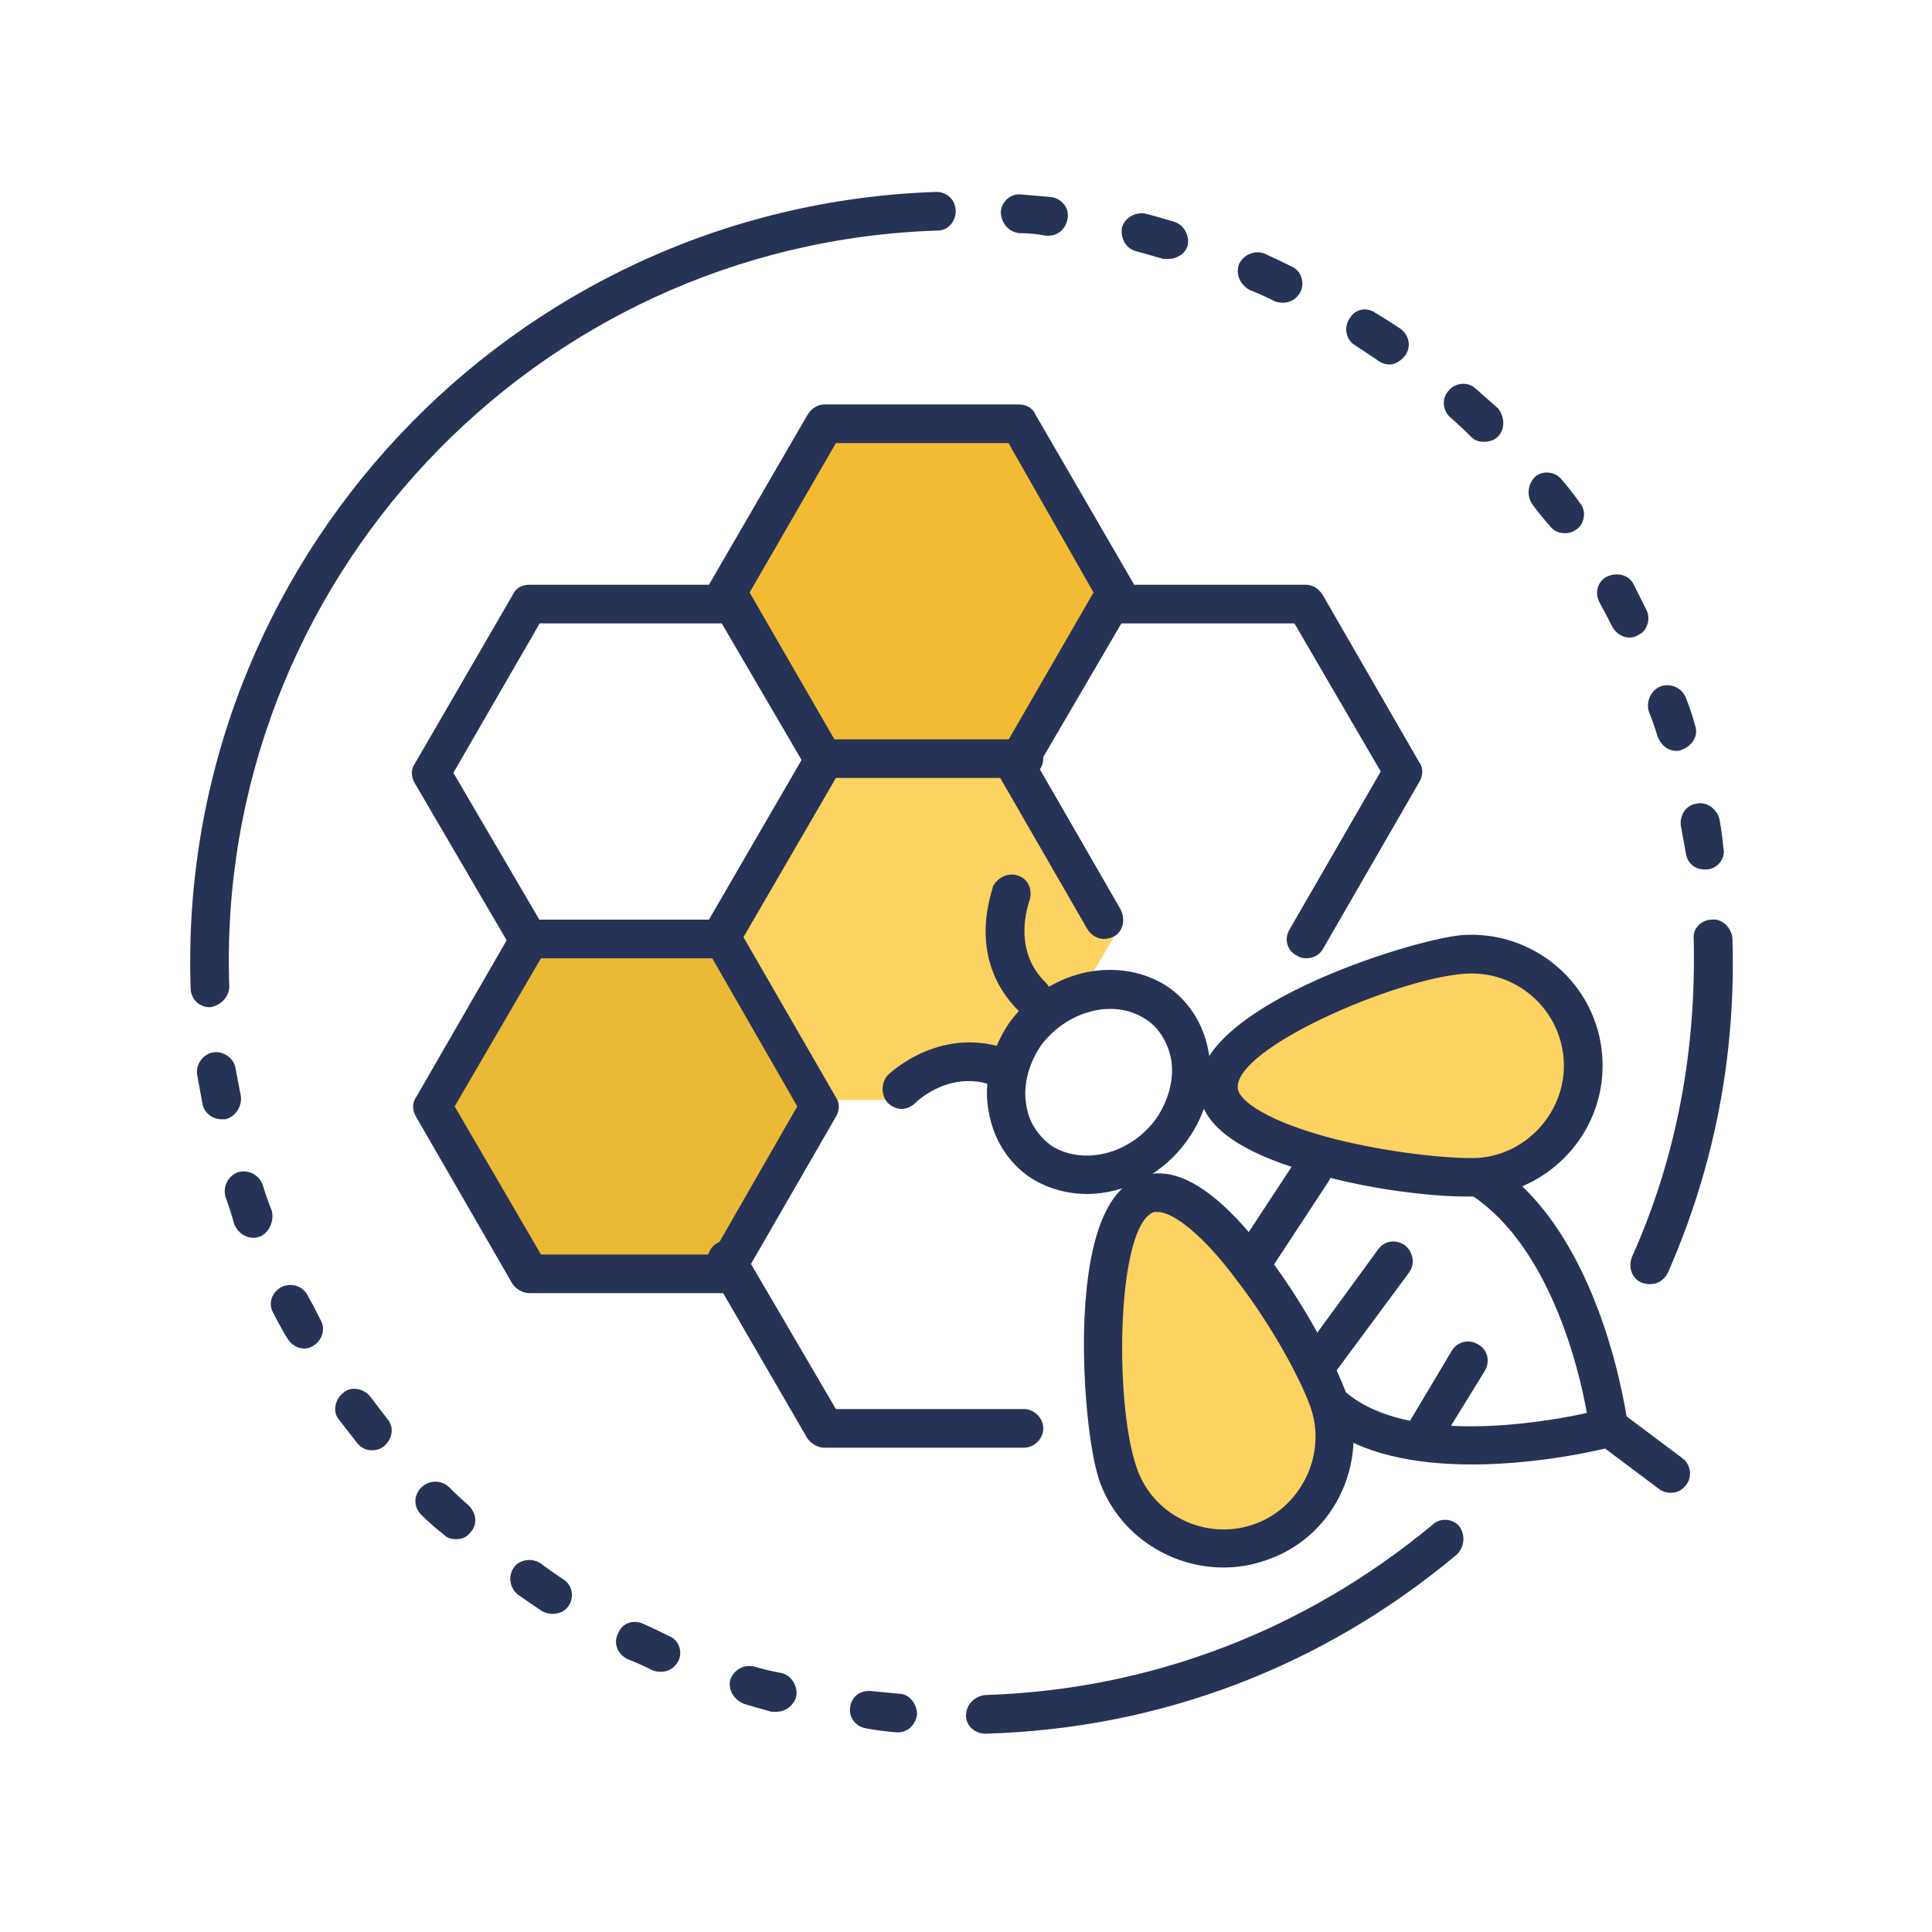 <svg xmlns="http://www.w3.org/2000/svg" viewBox="0 0 150 150" width="150" height="150"><title>ox014_04-ai</title><style>		.s0 { fill: #263357 } 		.s1 { fill: #f3bb33 } 		.s2 { fill: #eab936 } 		.s3 { fill: #fcd261 } 	</style><g id="icons"><g id="&lt;Group&gt;"><g id="&lt;Group&gt;"><path id="&lt;Compound Path&gt;" class="s0" d="m69.7 134.5q-0.1 0-0.1 0-1.2-0.1-2.3-0.3c-0.8-0.1-1.4-0.8-1.3-1.6 0.1-0.9 0.8-1.4 1.7-1.3q1 0.1 2.1 0.2c0.8 0 1.4 0.8 1.4 1.6-0.1 0.8-0.7 1.4-1.5 1.4zm-9.4-1.6q-0.2 0-0.4 0-1.1-0.3-2.1-0.6c-0.8-0.3-1.3-1.1-1.1-1.9 0.3-0.8 1.1-1.2 1.9-1q1 0.3 2.1 0.5c0.8 0.2 1.3 1.1 1.1 1.9-0.2 0.6-0.8 1.1-1.5 1.1zm-9-3.1q-0.3 0-0.6-0.1-1-0.5-2-0.9c-0.8-0.4-1.1-1.3-0.7-2 0.3-0.8 1.2-1.1 2-0.7q0.9 0.4 1.9 0.9c0.8 0.3 1.1 1.2 0.8 1.9-0.3 0.6-0.8 0.9-1.4 0.9zm-8.4-4.5q-0.4 0-0.8-0.2-0.9-0.6-1.9-1.3c-0.6-0.5-0.8-1.4-0.3-2.1 0.4-0.6 1.4-0.8 2.1-0.3q0.8 0.6 1.7 1.2c0.7 0.4 0.9 1.3 0.5 2-0.3 0.5-0.8 0.7-1.3 0.7zm-7.5-5.8c-0.4 0-0.7-0.1-1-0.4q-0.9-0.7-1.7-1.5c-0.6-0.6-0.6-1.5 0-2.1 0.6-0.6 1.5-0.6 2.1-0.1q0.8 0.8 1.6 1.5c0.6 0.6 0.7 1.5 0.1 2.1-0.3 0.4-0.7 0.5-1.1 0.5zm-6.5-6.9c-0.5 0-0.9-0.2-1.2-0.6q-0.7-0.9-1.4-1.8c-0.5-0.6-0.3-1.6 0.4-2.1 0.6-0.5 1.6-0.3 2.1 0.4q0.6 0.8 1.3 1.7c0.5 0.6 0.4 1.5-0.3 2.1q-0.4 0.3-0.9 0.3zm-5.3-7.9c-0.5 0-1-0.3-1.3-0.8q-0.6-1-1.1-2c-0.4-0.7-0.1-1.6 0.7-2 0.7-0.3 1.6-0.1 2 0.7q0.5 0.9 1 1.9c0.4 0.7 0.1 1.6-0.6 2q-0.3 0.2-0.7 0.2zm-3.9-8.6c-0.7 0-1.2-0.4-1.5-1q-0.3-1.1-0.7-2.2c-0.2-0.8 0.2-1.6 1-1.9 0.8-0.2 1.6 0.2 1.9 1q0.3 1 0.7 2c0.2 0.8-0.2 1.7-0.9 2q-0.3 0.1-0.5 0.1zm-2.5-9.2c-0.7 0-1.4-0.5-1.5-1.3q-0.2-1.1-0.4-2.2c-0.1-0.8 0.5-1.6 1.3-1.7 0.8-0.1 1.6 0.5 1.7 1.3q0.2 1.1 0.4 2.1c0.1 0.8-0.4 1.6-1.2 1.8q-0.2 0-0.3 0z"></path></g><g id="&lt;Group&gt;"><path id="&lt;Path&gt;" class="s0" d="m76.5 134.6c-0.8 0-1.5-0.6-1.5-1.4 0-0.8 0.6-1.5 1.5-1.6 12.8-0.4 24.8-5 34.7-13.2 0.6-0.6 1.6-0.5 2.1 0.1 0.5 0.7 0.4 1.6-0.2 2.2-10.4 8.7-23 13.5-36.5 13.9q-0.1 0-0.1 0z"></path></g><g id="&lt;Group&gt;"><path id="&lt;Path&gt;" class="s0" d="m128.1 99.7q-0.3 0-0.6-0.1c-0.8-0.3-1.1-1.2-0.8-2 3.5-7.8 5-16.1 4.8-24.7-0.1-0.8 0.6-1.5 1.4-1.5 0.8-0.1 1.5 0.6 1.6 1.4 0.3 9.1-1.4 17.8-5 26-0.3 0.6-0.8 0.9-1.4 0.9z"></path></g><g id="&lt;Group&gt;"><path id="&lt;Compound Path&gt;" class="s0" d="m132.3 67.5c-0.7 0-1.3-0.5-1.4-1.2q-0.2-1.1-0.4-2.2c-0.1-0.8 0.4-1.6 1.2-1.7 0.8-0.2 1.6 0.4 1.8 1.2q0.2 1.1 0.3 2.2c0.2 0.8-0.4 1.6-1.2 1.7q-0.1 0-0.3 0zm-2.1-9.2c-0.7 0-1.2-0.4-1.5-1.1q-0.3-1-0.7-2c-0.2-0.8 0.2-1.6 0.9-1.9 0.8-0.3 1.7 0.1 2 0.9q0.4 1 0.7 2.1c0.3 0.8-0.2 1.6-1 1.9q-0.2 0.1-0.4 0.1zm-3.7-8.8c-0.5 0-1-0.3-1.3-0.8q-0.5-1-1-1.9c-0.4-0.7-0.2-1.6 0.5-2 0.8-0.4 1.7-0.2 2.1 0.5q0.5 1 1 2c0.4 0.7 0.1 1.7-0.6 2q-0.3 0.2-0.7 0.2zm-5-8.1c-0.5 0-0.9-0.2-1.2-0.6q-0.7-0.8-1.3-1.6c-0.5-0.7-0.4-1.6 0.2-2.2 0.6-0.5 1.6-0.4 2.1 0.3q0.7 0.8 1.4 1.8c0.5 0.6 0.3 1.6-0.3 2q-0.4 0.3-0.9 0.3zm-6.3-7.1c-0.4 0-0.7-0.1-1-0.4q-0.8-0.8-1.6-1.5c-0.6-0.5-0.7-1.5-0.1-2.1 0.5-0.6 1.5-0.7 2.1-0.1q0.8 0.7 1.7 1.5c0.5 0.6 0.6 1.6 0 2.2-0.3 0.3-0.7 0.4-1.1 0.4zm-7.3-6q-0.5 0-0.9-0.3-0.9-0.6-1.8-1.2c-0.7-0.4-0.9-1.4-0.4-2.1 0.4-0.7 1.3-0.9 2-0.4q1 0.6 1.9 1.2c0.7 0.5 0.9 1.4 0.4 2.1-0.3 0.4-0.8 0.7-1.2 0.7zm-8.3-4.8q-0.3 0-0.6-0.1-1-0.5-2-0.9c-0.7-0.4-1.1-1.2-0.8-2 0.4-0.8 1.3-1.1 2-0.8q1.1 0.5 2.1 1c0.7 0.3 1 1.2 0.7 1.9-0.3 0.6-0.8 0.9-1.4 0.9zm-8.9-3.4q-0.2 0-0.4 0-1-0.3-2.1-0.6c-0.8-0.2-1.2-1-1.1-1.8 0.2-0.8 1.1-1.3 1.9-1.1q1.1 0.3 2.1 0.6c0.8 0.2 1.3 1.1 1.1 1.9-0.2 0.6-0.8 1-1.5 1zm-9.3-1.8q-0.1 0-0.2 0-1-0.2-2.1-0.2c-0.8-0.1-1.4-0.8-1.4-1.7 0.1-0.8 0.8-1.4 1.6-1.3q1.2 0.1 2.3 0.2c0.8 0.1 1.4 0.8 1.3 1.6-0.1 0.8-0.7 1.4-1.5 1.4z"></path></g><g id="&lt;Group&gt;"><path id="&lt;Path&gt;" class="s0" d="m16.3 78.2c-0.9 0-1.5-0.7-1.5-1.5-1.1-33 24.9-60.7 57.9-61.8 0.8 0 1.5 0.6 1.5 1.5 0 0.8-0.6 1.5-1.4 1.5-31.4 1-56.1 27.4-55 58.7 0 0.8-0.7 1.5-1.5 1.6q0 0 0 0z"></path></g><path id="&lt;Path&gt;" class="s1" d="m79 32.4h-15.1l-7.5 13 7.5 13h15.1l7.5-13z"></path><path id="&lt;Path&gt;" class="s2" d="m56 72.4h-15l-7.5 13 7.5 13h15l7.5-13z"></path><path id="&lt;Path&gt;" class="s3" d="m79 59.4h-15.2l-7.6 13 7.6 13h6.1l4.1-3.2 5-1 4.9-4.1 2.8-4.7z"></path><g id="&lt;Group&gt;"><path id="&lt;Path&gt;" class="s0" d="m79.5 112.4h-15.5c-0.5 0-1-0.3-1.3-0.7l-7.6-13.1c-0.4-0.8-0.1-1.7 0.6-2.1 0.7-0.4 1.6-0.2 2 0.6l7.2 12.3h14.6c0.8 0 1.5 0.7 1.5 1.5 0 0.8-0.7 1.5-1.5 1.5z"></path></g><g id="&lt;Group&gt;"><path id="&lt;Path&gt;" class="s0" d="m64 60.6c-0.5 0-1-0.3-1.3-0.8l-7.6-13c-0.2-0.5-0.2-1.1 0-1.5l7.6-13.1c0.3-0.5 0.8-0.8 1.3-0.8h15.1c0.6 0 1.1 0.3 1.3 0.8l7.6 13.1c0.2 0.4 0.2 1 0 1.5l-7.6 13c-0.4 0.8-1.3 1-2 0.6-0.7-0.4-1-1.3-0.6-2.1l7.1-12.3-6.6-11.6h-13.4l-6.7 11.6 7.1 12.3c0.4 0.8 0.2 1.7-0.5 2.1q-0.4 0.2-0.8 0.2z"></path></g><g id="&lt;Group&gt;"><path id="&lt;Path&gt;" class="s0" d="m41.1 74.6c-0.6 0-1.1-0.3-1.3-0.8l-7.6-13c-0.3-0.5-0.3-1.1 0-1.5l7.6-13.1c0.2-0.5 0.7-0.8 1.3-0.8h15.4c0.8 0 1.5 0.7 1.5 1.5 0 0.8-0.7 1.5-1.5 1.5h-14.6l-6.7 11.6 7.2 12.3c0.4 0.8 0.1 1.7-0.6 2.1q-0.4 0.2-0.7 0.2z"></path></g><g id="&lt;Group&gt;"><path id="&lt;Path&gt;" class="s0" d="m56.4 73.5q-0.3 0-0.7-0.2c-0.7-0.4-1-1.3-0.6-2l7.6-13.1c0.3-0.5 0.8-0.8 1.3-0.8h15.5c0.8 0 1.5 0.7 1.5 1.5 0 0.8-0.7 1.5-1.5 1.5h-14.6l-7.2 12.4c-0.2 0.4-0.7 0.7-1.3 0.7z"></path></g><g id="&lt;Group&gt;"><path id="&lt;Compound Path&gt;" fill-rule="evenodd" class="s0" d="m56.1 100.4h-15c-0.5 0-1-0.3-1.3-0.7l-7.5-13c-0.3-0.5-0.3-1.1 0-1.5l7.5-13c0.3-0.5 0.8-0.8 1.3-0.8h15c0.6 0 1.1 0.3 1.3 0.8l7.5 13c0.3 0.4 0.3 1 0 1.5l-7.5 13c-0.2 0.4-0.7 0.7-1.3 0.7zm-14.1-3h13.3l6.6-11.5-6.6-11.5h-13.3l-6.7 11.5z"></path></g><g id="&lt;Group&gt;"><path id="&lt;Path&gt;" class="s0" d="m85.7 72.9c-0.5 0-1-0.3-1.3-0.8l-6.8-11.8c-0.5-0.7-0.2-1.6 0.5-2.1 0.7-0.4 1.6-0.1 2.1 0.6l6.8 11.8c0.4 0.8 0.2 1.7-0.5 2.1q-0.4 0.2-0.8 0.2z"></path></g><g id="&lt;Group&gt;"><path id="&lt;Path&gt;" class="s0" d="m101.4 74.4q-0.4 0-0.7-0.2c-0.8-0.4-1-1.3-0.6-2l7.1-12.3-6.7-11.5h-14c-0.8 0-1.5-0.7-1.5-1.5 0-0.8 0.7-1.5 1.5-1.5h14.9c0.5 0 1 0.3 1.3 0.8l7.5 13c0.3 0.4 0.3 1 0 1.5l-7.5 13c-0.3 0.5-0.8 0.7-1.3 0.7z"></path></g><g id="&lt;Group&gt;"><path id="&lt;Compound Path&gt;" fill-rule="evenodd" class="s0" d="m84.4 92.7c-1.5 0-3-0.4-4.3-1.2-1.7-1.1-2.9-2.9-3.3-5-0.5-2.3 0.1-4.9 1.5-7 2.9-4.1 8.3-5.4 12.2-3 1.7 1.1 2.9 2.9 3.3 5 0.5 2.4-0.1 4.9-1.6 7-1.9 2.7-4.9 4.2-7.8 4.2zm-3.6-11.5c-1 1.5-1.4 3.2-1.1 4.7 0.2 1.3 1 2.4 2 3.1 2.5 1.5 6.1 0.6 8.1-2.2 1-1.5 1.4-3.2 1.1-4.7-0.3-1.3-1-2.4-2-3-2.5-1.6-6.1-0.6-8.1 2.1z"></path></g><g id="&lt;Group&gt;"><path id="&lt;Path&gt;" class="s0" d="m114.3 113.7c-4.2 0-8.7-0.7-11.8-3.3-0.6-0.6-0.7-1.5-0.2-2.1 0.6-0.7 1.5-0.8 2.2-0.2 4.8 4.1 15.1 2.4 18.7 1.6-0.6-3.5-2.9-12.8-8.8-16.8-0.7-0.4-0.9-1.4-0.4-2.1 0.4-0.6 1.4-0.8 2.1-0.4 8.4 5.7 10.2 19.7 10.3 20.3 0.1 0.7-0.4 1.4-1.1 1.6-0.4 0.1-5.4 1.4-11 1.4z"></path></g><path id="&lt;Path&gt;" class="s3" d="m89.1 92.7c4.6-1.5 12.6 11.7 14.1 16.2 1.5 4.5-1 9.4-5.5 10.9-4.6 1.5-9.4-1-10.9-5.5-1.5-4.5-2.2-20.1 2.3-21.6z"></path><path id="&lt;Path&gt;" class="s3" d="m94.6 84.6c0.3 4.7 15.6 7.1 20.3 6.8 4.8-0.4 8.3-4.5 8-9.3-0.4-4.8-4.5-8.3-9.3-8-4.7 0.4-19.4 5.7-19 10.5z"></path><g id="&lt;Group&gt;"><path id="&lt;Compound Path&gt;" fill-rule="evenodd" class="s0" d="m95 121.7c-4.3 0-8.3-2.7-9.7-6.9-0.8-2.6-1.3-8-1.1-12.5 0.3-6.4 1.8-10.1 4.5-11 2.7-0.9 6 1.2 9.8 6.3 3 4 5.3 8.5 6.1 10.8 1.7 5.3-1.1 11.1-6.5 12.8q-1.5 0.5-3.1 0.5zm-5.1-27.6q-0.2 0-0.3 0c-2.9 1-3.1 14.6-1.4 19.7 1.2 3.8 5.3 5.8 9 4.6 3.7-1.2 5.8-5.3 4.6-9-0.7-2.1-3-6.4-5.7-9.9-2.8-3.8-5.1-5.4-6.2-5.4z"></path></g><g id="&lt;Group&gt;"><path id="&lt;Compound Path&gt;" fill-rule="evenodd" class="s0" d="m113.9 92.9c-2.7 0-7.1-0.5-11.2-1.6-6.2-1.6-9.4-3.8-9.6-6.6-0.5-6.4 16.2-11.7 20.4-12.1 5.6-0.4 10.5 3.8 10.9 9.4 0.4 5.6-3.8 10.4-9.4 10.9q-0.5 0-1.1 0zm-17.8-8.4c0.1 1 2.4 2.6 7.4 3.9 4.3 1.1 9.1 1.6 11.3 1.5 3.9-0.3 6.9-3.8 6.6-7.7-0.3-3.9-3.7-6.9-7.7-6.6-5.4 0.4-17.9 5.8-17.6 8.9z"></path></g><g id="&lt;Group&gt;"><path id="&lt;Path&gt;" class="s0" d="m70 86.1c-0.4 0-0.8-0.2-1.1-0.5-0.5-0.6-0.5-1.5 0-2.1 0.2-0.2 4.3-4.1 9.7-1.9 0.7 0.3 1.1 1.2 0.8 2-0.3 0.7-1.2 1.1-2 0.8-3.5-1.5-6.2 1.1-6.3 1.2-0.3 0.3-0.7 0.5-1.1 0.5z"></path></g><g id="&lt;Group&gt;"><path id="&lt;Path&gt;" class="s0" d="m80.1 78.9c-0.4 0-0.7-0.2-1-0.4-4.2-4.2-2-9.4-2-9.7 0.4-0.7 1.2-1.1 2-0.8 0.8 0.3 1.1 1.2 0.8 2 0 0.1-1.4 3.7 1.3 6.3 0.6 0.6 0.6 1.6 0 2.2-0.3 0.2-0.7 0.4-1.1 0.4z"></path></g><g id="&lt;Group&gt;"><path id="&lt;Path&gt;" class="s0" d="m97.6 98.8q-0.4 0-0.8-0.2c-0.7-0.5-0.9-1.4-0.4-2.1l4.2-6.4c0.5-0.7 1.4-0.9 2.1-0.4 0.7 0.5 0.9 1.4 0.4 2.1l-4.2 6.4c-0.3 0.4-0.8 0.6-1.3 0.6z"></path></g><g id="&lt;Group&gt;"><path id="&lt;Path&gt;" class="s0" d="m102.5 107.2q-0.4 0-0.9-0.3c-0.6-0.5-0.8-1.5-0.3-2.1l5.7-7.8c0.5-0.7 1.4-0.8 2.1-0.3 0.6 0.5 0.8 1.4 0.3 2.1l-5.7 7.7c-0.3 0.4-0.7 0.7-1.2 0.7z"></path></g><g id="&lt;Group&gt;"><path id="&lt;Path&gt;" class="s0" d="m110.9 112.4q-0.4 0-0.8-0.3c-0.7-0.4-1-1.3-0.5-2l3.1-5.2c0.4-0.7 1.3-1 2.1-0.5 0.7 0.4 0.9 1.3 0.5 2l-3.2 5.2c-0.2 0.5-0.7 0.8-1.2 0.8z"></path></g><g id="&lt;Group&gt;"><path id="&lt;Path&gt;" class="s0" d="m129.7 115.9q-0.5 0-0.9-0.3l-4.8-3.6c-0.7-0.5-0.8-1.4-0.3-2.1 0.5-0.6 1.4-0.8 2.1-0.3l4.8 3.6c0.7 0.5 0.8 1.5 0.3 2.1-0.3 0.4-0.7 0.6-1.2 0.6z"></path></g></g></g></svg>